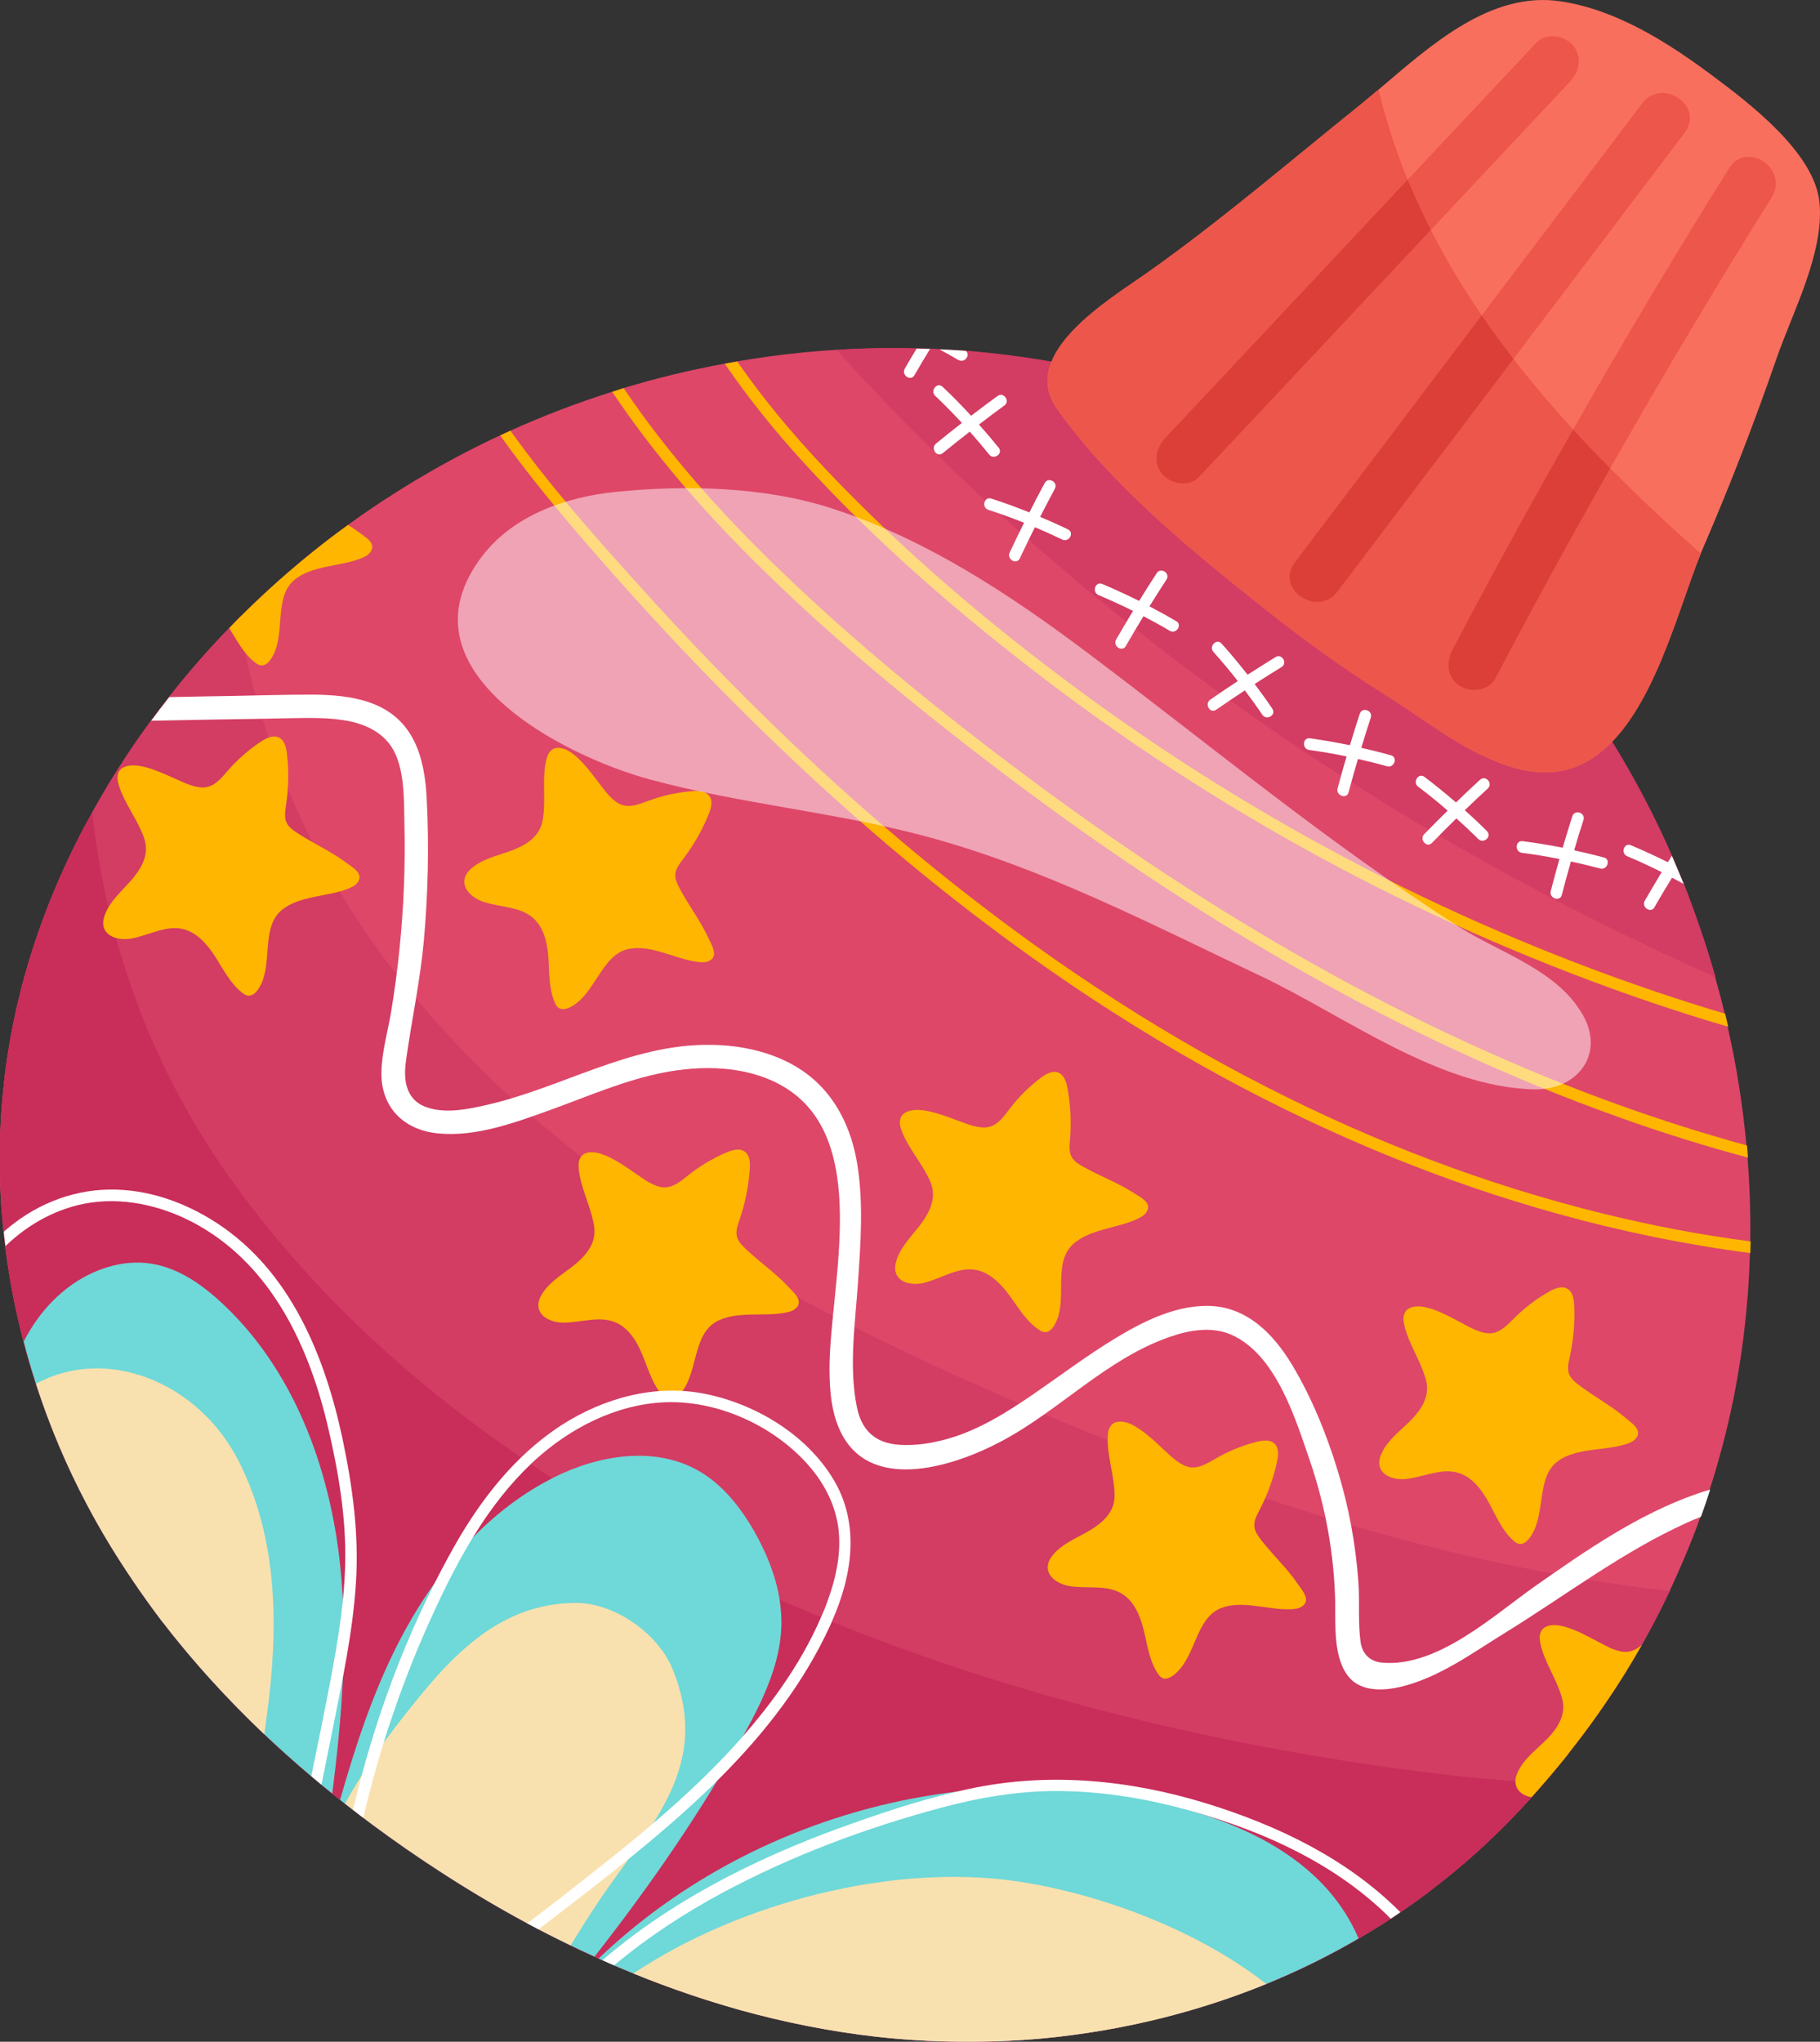 <?xml version="1.0" encoding="UTF-8"?> <svg xmlns="http://www.w3.org/2000/svg" id="_Слой_1" data-name="Слой 1" viewBox="0 0 191.76 215.13"><rect x="0" y="0" width="191.76" height="215.13" fill="#333333" stroke="none"/><defs><style> .cls-1 { fill: #d33c63; } .cls-1, .cls-2, .cls-3, .cls-4, .cls-5, .cls-6, .cls-7, .cls-8, .cls-9, .cls-10, .cls-11 { stroke-width: 0px; } .cls-2 { fill: #db3f37; } .cls-3 { fill: #f9e1af; } .cls-4 { fill: #f96f5d; } .cls-5 { fill: #c92d5a; } .cls-6 { opacity: .5; } .cls-6, .cls-10 { fill: #fff; } .cls-7 { fill: #ffb600; } .cls-8 { fill: #6fd8d8; } .cls-9 { fill: #de4768; } .cls-11 { fill: #ed564a; } </style></defs><path class="cls-9" d="M165.27,184.75c-.28.36-.57.73-.87,1.08-.97,1.2-1.99,2.37-3.04,3.54-.66.73-1.34,1.46-2.04,2.19-2.52,2.61-5.2,5.01-7.99,7.16-.41.33-.83.65-1.26.97-8.38,6.22-17.76,10.45-27.45,12.89-4.19,1.06-8.43,1.78-12.69,2.19-5.89.54-11.79.47-17.52-.16-4.95-.56-9.79-1.53-14.51-2.84-1.72-.49-3.43-1.01-5.14-1.59-10.72-3.61-20.78-8.98-30.01-15.39-9.62-6.69-18.52-14.61-25.71-23.99h-.01c-1.05-1.39-2.07-2.81-3.05-4.26-.01,0-.01-.02-.01-.02-1.72-2.53-3.33-5.17-4.78-7.91-3.23-6.08-5.72-12.71-7.3-19.63-.87-3.82-1.46-7.74-1.74-11.71-.25-3.49-.24-7.01.02-10.55.06-.83.14-1.66.23-2.5.23-2.22.59-4.45,1.05-6.67.2-.98.42-1.95.67-2.91.11-.52.26-1.03.4-1.55,1.43-5.22,3.45-10.32,5.96-15.2.21-.39.41-.79.63-1.18,1.99-3.74,4.27-7.35,6.8-10.78.62-.84,1.25-1.68,1.9-2.49,1.75-2.25,3.61-4.41,5.56-6.46.26-.27.52-.54.77-.8.32-.34.66-.68.99-1.02.82-.81,1.65-1.62,2.5-2.41,2.33-2.17,4.75-4.22,7.26-6.13.59-.45,1.18-.88,1.77-1.31.98-.72,1.97-1.41,2.98-2.08.35-.23.68-.46,1.02-.67,3.03-1.98,6.16-3.77,9.33-5.38.36-.18.72-.36,1.09-.54.53-.25,1.05-.51,1.58-.75.36-.17.72-.34,1.08-.5,3.52-1.58,7.09-2.96,10.73-4.1.39-.14.8-.26,1.2-.39,3.53-1.07,7.09-1.93,10.66-2.58.44-.08.87-.17,1.31-.24,1.14-.19,2.28-.37,3.43-.53,2.31-.31,4.61-.54,6.91-.68.04,0,.08,0,.12,0,2.16-.14,4.33-.19,6.48-.19.49,0,.99.02,1.48.03,9.45.18,18.75,1.75,27.51,4.63,7.14,2.35,13.92,5.56,20.14,9.62,7.9,5.15,14.89,11.76,20.74,19.42,4.56,5.95,8.44,12.51,11.53,19.49.23.5.44,1,.65,1.5.88,2.09,1.71,4.23,2.44,6.38.6,1.72,1.14,3.46,1.64,5.21.16.59.33,1.18.49,1.78.18.69.36,1.38.52,2.06.1.46.22.91.31,1.38.93,4.1,1.59,8.27,1.98,12.5.02.17.03.35.05.52.02.25.04.52.06.77.24,2.93.33,5.88.29,8.83-.01.41-.02.82-.03,1.23-.04,1.28-.1,2.58-.19,3.87-.03.41-.06.83-.1,1.22-.26,3.16-.69,6.3-1.29,9.44-.07.41-.15.82-.24,1.22-.64,3.08-1.45,6.15-2.43,9.19-.31.95-.62,1.9-.97,2.85-.27.8-.58,1.59-.89,2.38-.72,1.82-1.51,3.63-2.35,5.43-.9,1.92-1.89,3.8-2.94,5.68h0c-2.22,3.92-4.79,7.74-7.72,11.43Z"></path><path class="cls-1" d="M180.76,102.96c-9.99-4.44-19.72-9.42-29.16-14.91l-.06-.04c-.34-.2-.69-.41-1.03-.61-2.74-1.61-5.44-3.27-8.12-4.98-.36-.23-.72-.46-1.08-.69-3.97-2.55-7.88-5.2-11.71-7.96h-.01c-.35-.26-.69-.51-1.05-.76-3.02-2.17-5.99-4.42-8.89-6.73-.33-.26-.66-.52-.97-.78-3.51-2.78-6.95-5.67-10.3-8.64-.32-.28-.64-.55-.95-.84-.7-.63-1.4-1.25-2.09-1.89,0-.02-.01,0-.01,0-.51-.47-1.02-.93-1.53-1.41-5.44-5.04-10.67-10.33-15.66-15.86,2.16-.14,4.33-.19,6.48-.19.49,0,.99.02,1.48.03.16,0,.31,0,.47,0,.47,0,.95.03,1.42.04.33.02.65.03.98.05.93.04,1.85.1,2.78.16,7.5.6,14.86,2.06,21.87,4.36,12.63,11.06,26.36,20.72,40.88,29.04,4.56,5.95,8.44,12.51,11.53,19.49.04.09.08.19.12.28.18.41.35.82.52,1.22.24.58.49,1.17.73,1.75h.01c.61,1.54,1.17,3.08,1.7,4.64.6,1.72,1.14,3.46,1.64,5.21Z"></path><path class="cls-4" d="M168.3,79.54c-2.28,1.68-5.07,2.37-8.55,1.42-5.1-1.4-9.33-4.95-13.74-7.71-4.41-2.77-8.63-5.82-12.72-9.07-7.69-6.1-16.22-13.04-21.93-21.12-4.1-5.8,5.56-11.53,9.46-14.28,7.77-5.49,15-11.71,22.43-17.68.65-.53,1.32-1.09,2-1.66,5.5-4.66,11.8-10.44,19.25-9.29,5.85.9,11.19,4.3,15.86,7.77,3.9,2.91,10.9,8.2,11.35,13.48.49,5.28-2.86,11.53-4.55,16.43-2.32,6.71-4.88,13.32-7.69,19.84-.09.21-.18.43-.27.64-2.49,6.15-5.06,16.92-10.91,21.22Z"></path><path class="cls-11" d="M168.3,79.54c-2.28,1.68-5.07,2.37-8.55,1.42-5.1-1.4-9.33-4.95-13.74-7.71-4.41-2.77-8.63-5.82-12.72-9.07-7.69-6.1-16.22-13.04-21.93-21.12-4.1-5.8,5.56-11.53,9.46-14.28,7.77-5.49,15-11.71,22.43-17.68.65-.53,1.32-1.09,2-1.66,1.15,4.84,2.91,9.58,5.12,14.03,5.92,11.93,14.95,22.05,24.71,31.12,1.36,1.27,2.73,2.51,4.12,3.73-2.49,6.15-5.06,16.92-10.91,21.22Z"></path><g><g><path class="cls-11" d="M177.52,13.96c-6.02,7.95-12.04,15.91-18.06,23.86-6.18,8.17-12.36,16.33-18.54,24.5-2.11,2.78-6.6-.26-4.49-3.06,6.56-8.67,13.13-17.35,19.69-26.03,5.64-7.45,11.26-14.88,16.9-22.33,2.11-2.78,6.6.26,4.49,3.06Z"></path><path class="cls-11" d="M157.53,71.52c-.69,1.3-2.67,1.47-3.77.72-1.31-.89-1.4-2.48-.72-3.77,4.1-7.82,8.34-15.56,12.71-23.22,5.29-9.29,10.76-18.46,16.43-27.52,1.87-2.97,6.34.1,4.49,3.06-5.87,9.4-11.56,18.93-17.02,28.57-4.16,7.32-8.21,14.72-12.12,22.18Z"></path><path class="cls-11" d="M165.42,8.6c-4.89,5.21-9.78,10.42-14.66,15.62-8.15,8.69-16.3,17.38-24.46,26.06-1.01,1.07-2.97.71-3.82-.31-1.03-1.21-.7-2.76.31-3.83,8.51-9.06,17.02-18.13,25.53-27.21,4.53-4.82,9.06-9.64,13.58-14.46,1.01-1.08,2.97-.71,3.83.31,1.02,1.21.69,2.75-.31,3.82Z"></path></g><path class="cls-2" d="M150.37,23.47c.13.26.25.51.39.75-8.15,8.69-16.3,17.38-24.46,26.06-1.01,1.07-2.97.71-3.82-.31-1.03-1.21-.7-2.76.31-3.83,8.51-9.06,17.02-18.13,25.53-27.21.64,1.54,1.31,3.05,2.05,4.53Z"></path><path class="cls-2" d="M156.13,33.24c1.05,1.56,2.17,3.08,3.33,4.58-6.18,8.17-12.36,16.33-18.54,24.5-2.11,2.78-6.6-.26-4.49-3.06,6.56-8.67,13.13-17.35,19.69-26.03Z"></path><path class="cls-2" d="M157.53,71.52c-.69,1.3-2.67,1.47-3.77.72-1.31-.89-1.4-2.48-.72-3.77,4.1-7.82,8.34-15.56,12.71-23.22,1.27,1.4,2.57,2.76,3.9,4.1-4.16,7.32-8.21,14.72-12.12,22.18Z"></path></g><path class="cls-1" d="M165.27,184.75c-.28.36-.57.73-.87,1.08-.57.7-1.14,1.39-1.74,2.06-1.06,1.25-2.17,2.47-3.33,3.67-2.52,2.61-5.2,5.01-7.99,7.16-.41.33-.83.65-1.26.97-8.38,6.22-17.76,10.45-27.45,12.89-4.19,1.06-8.43,1.78-12.69,2.19-5.89.54-11.79.47-17.52-.16-4.95-.56-9.79-1.53-14.51-2.84-1.72-.49-3.43-1.01-5.14-1.59-10.72-3.61-20.78-8.98-30.01-15.39-9.62-6.69-18.52-14.61-25.71-23.99h-.01c-1.05-1.39-2.07-2.81-3.05-4.26-.01,0-.01-.02-.01-.02-1.72-2.53-3.33-5.17-4.78-7.91-3.23-6.08-5.72-12.71-7.3-19.63-.87-3.82-1.46-7.74-1.74-11.71-.25-3.49-.24-7.01.02-10.55.06-.83.14-1.66.23-2.5.23-2.22.59-4.45,1.05-6.67.2-.98.42-1.95.67-2.91.11-.52.26-1.03.4-1.55,1.43-5.22,3.45-10.32,5.96-15.2.21-.39.41-.79.63-1.18.19-.36.39-.72.59-1.07,3.7-6.74,8.36-13.04,13.67-18.65.58-.62,1.16-1.22,1.76-1.82.45,2.73,1.05,5.45,1.8,8.14,2.84,10.29,7.75,20.11,14.18,28.51,4.87,6.37,10.44,12.05,16.53,17.16,1.45,1.22,2.93,2.41,4.43,3.57,3.94,3.04,8.06,5.86,12.31,8.51h.01c1.13.71,2.26,1.39,3.39,2.06,9.59,5.7,19.78,10.57,30,14.94,21.8,9.33,44.6,16.94,68.14,19.58-2.8,5.93-6.33,11.66-10.67,17.11Z"></path><path class="cls-5" d="M162.66,187.88c-1.06,1.25-2.17,2.47-3.33,3.67-2.52,2.61-5.2,5.01-7.99,7.16-.41.33-.83.65-1.26.97-.82.62-1.66,1.22-2.52,1.78-.34.24-.68.47-1.03.7-1.12.73-2.25,1.42-3.38,2.08-3.15,1.85-6.39,3.44-9.72,4.79-3.53,1.45-7.15,2.62-10.8,3.55-4.19,1.06-8.43,1.78-12.69,2.19-5.89.54-11.79.47-17.52-.16-4.95-.56-9.79-1.53-14.51-2.84-1.72-.49-3.43-1.01-5.14-1.59-2.03-.69-4.04-1.43-6.03-2.25-.68-.27-1.35-.55-2.03-.85-.4-.17-.82-.35-1.23-.54-.14-.05-.28-.12-.41-.18-.15-.07-.29-.14-.43-.2-.85-.39-1.69-.78-2.53-1.19-1.13-.55-2.27-1.11-3.39-1.7-.39-.21-.79-.42-1.18-.63-4.41-2.38-8.67-5.02-12.78-7.87-1.52-1.05-3.02-2.15-4.51-3.26-.36-.28-.73-.55-1.08-.84-.29-.21-.56-.43-.84-.65-.18-.12-.34-.26-.52-.4-.27-.21-.53-.44-.82-.66-.39-.31-.77-.63-1.14-.94-.36-.29-.71-.59-1.07-.89-1.69-1.42-3.35-2.89-4.95-4.41-3.88-3.7-7.51-7.66-10.79-11.93h-.01c-1.05-1.39-2.07-2.81-3.05-4.26-.01,0-.01-.02-.01-.02-1.72-2.53-3.33-5.17-4.78-7.91-2.15-4.06-3.97-8.34-5.41-12.81-.48-1.46-.91-2.94-1.3-4.45-.2-.79-.4-1.58-.58-2.38-.58-2.52-1.03-5.09-1.33-7.68-.07-.51-.13-1.01-.18-1.51h0c-.1-.85-.17-1.69-.23-2.52-.25-3.49-.24-7.01.02-10.55.06-.83.14-1.66.23-2.5.23-2.22.59-4.45,1.05-6.67.2-.98.42-1.95.67-2.91.11-.52.26-1.03.4-1.55,1.43-5.22,3.45-10.32,5.96-15.2.21-.39.41-.79.63-1.18.19-.36.39-.72.59-1.07,1.56,13.89,6.3,27.22,15.05,39.24,8.18,11.25,18.49,20.75,30.12,28.69.35.24.69.47,1.04.7.74.51,1.5,1.01,2.27,1.5,7.55,4.87,15.59,9.11,23.94,12.79,1.44.64,2.89,1.25,4.35,1.85.37.16.74.31,1.13.47,20.79,8.44,43.1,13.52,63.86,16.03,3.74.45,7.46.78,11.17,1Z"></path><g><path class="cls-7" d="M26.27,104.91s-.09,0-.13,0c-.23-.02-.43-.16-.61-.3-1.25-.97-1.97-2.43-2.82-3.76s-1.97-2.65-3.51-2.98c-1.8-.38-3.56.7-5.37,1.02-1.12.2-2.56-.08-2.89-1.17-.15-.48-.03-1,.16-1.47.54-1.3,1.63-2.28,2.58-3.33.94-1.05,1.81-2.34,1.69-3.75-.06-.74-.39-1.43-.71-2.1-.7-1.46-1.98-3.25-2.26-4.86-.08-.47.06-1,.45-1.26,1.77-1.15,5.59,1.28,7.33,1.81.52.16,1.07.28,1.61.17.95-.19,1.6-1.02,2.23-1.75,1.02-1.17,2.2-2.2,3.49-3.05.56-.37,1.28-.72,1.88-.42.59.29.76,1.03.84,1.68.21,1.81.18,3.64-.09,5.44-.09.62-.21,1.29.06,1.86.23.48.69.79,1.14,1.09,1.69,1.11,3.56,1.93,5.18,3.15.61.46,1.85,1.11,1.15,2.06-.25.34-.66.52-1.05.67-2.16.84-5.12.71-6.95,2.24-2.28,1.91-.79,5.93-2.49,8.37-.22.31-.53.61-.9.63Z"></path><path class="cls-7" d="M31.02,61.1c-2.29,1.91-.79,5.92-2.5,8.37-.21.32-.53.61-.9.64-.04,0-.09,0-.13,0-.23-.04-.43-.16-.61-.3-1.21-.94-1.92-2.35-2.73-3.63.32-.34.66-.68.99-1.02.82-.81,1.65-1.62,2.5-2.41,2.33-2.17,4.75-4.22,7.26-6.13.59-.45,1.18-.88,1.77-1.31.41.25.81.52,1.19.81.62.47,1.86,1.12,1.15,2.07-.25.34-.66.52-1.05.67-2.16.84-5.13.71-6.95,2.25Z"></path><path class="cls-7" d="M58.96,106.26s-.08-.04-.11-.07c-.19-.13-.3-.34-.39-.55-.63-1.45-.57-3.08-.67-4.65-.1-1.57-.46-3.27-1.65-4.29-1.4-1.2-3.46-1.1-5.21-1.68-1.08-.36-2.21-1.3-1.98-2.41.1-.49.45-.9.84-1.21,1.1-.89,2.52-1.22,3.86-1.69s2.71-1.19,3.28-2.48c.3-.68.35-1.44.39-2.19.08-1.62-.18-3.8.35-5.35.15-.45.53-.85,1-.89,2.11-.16,4.3,3.8,5.57,5.1.38.39.81.76,1.33.92.92.29,1.89-.13,2.8-.46,1.46-.54,2.98-.87,4.53-1,.67-.06,1.46-.02,1.85.53.38.53.17,1.27-.07,1.87-.68,1.69-1.59,3.28-2.69,4.73-.38.5-.8,1.03-.84,1.66-.03.53.23,1.03.48,1.5.95,1.78,2.2,3.4,3.04,5.25.31.7,1.09,1.87.02,2.36-.38.18-.83.14-1.25.08-2.3-.3-4.84-1.83-7.18-1.36-2.92.59-3.53,4.83-6.2,6.15-.34.17-.76.28-1.09.12Z"></path><path class="cls-7" d="M70.51,147.52s-.09-.01-.13-.03c-.22-.07-.39-.23-.55-.4-1.05-1.18-1.5-2.75-2.09-4.21-.59-1.46-1.46-2.96-2.91-3.56-1.7-.7-3.63.04-5.47.04-1.14,0-2.5-.54-2.63-1.67-.06-.5.15-.99.42-1.41.76-1.19,2.02-1.95,3.13-2.81,1.12-.86,2.2-1.98,2.34-3.38.08-.74-.12-1.48-.32-2.2-.43-1.56-1.36-3.56-1.34-5.19,0-.47.24-.97.67-1.16,1.95-.81,5.27,2.27,6.88,3.11.48.25,1.01.47,1.55.46.96-.02,1.76-.72,2.51-1.32,1.21-.96,2.56-1.76,3.99-2.37.62-.26,1.38-.47,1.92-.07.53.39.56,1.15.52,1.8-.12,1.81-.48,3.61-1.07,5.33-.21.6-.44,1.23-.28,1.84.14.51.54.91.92,1.27,1.46,1.4,3.16,2.54,4.52,4.03.52.56,1.62,1.43.76,2.23-.31.29-.74.39-1.16.47-2.27.43-5.17-.23-7.24.95-2.59,1.47-1.84,5.69-3.96,7.78-.27.27-.64.5-1,.46Z"></path><path class="cls-7" d="M110.2,140.35s-.09,0-.13,0c-.23,0-.44-.13-.63-.26-1.31-.88-2.13-2.3-3.06-3.57s-2.14-2.51-3.7-2.74c-1.82-.26-3.51.93-5.3,1.38-1.11.28-2.56.09-2.96-.97-.18-.47-.1-1,.06-1.47.45-1.34,1.48-2.38,2.35-3.49s1.65-2.46,1.44-3.85c-.11-.74-.48-1.4-.85-2.05-.8-1.41-2.19-3.12-2.57-4.7-.11-.46,0-1,.37-1.29,1.69-1.27,5.67.9,7.44,1.32.53.12,1.09.21,1.61.06.93-.25,1.53-1.13,2.11-1.89.94-1.23,2.05-2.34,3.29-3.27.54-.41,1.23-.8,1.85-.54.6.25.83.98.95,1.62.33,1.79.42,3.62.27,5.43-.05.63-.13,1.3.18,1.85.26.46.74.75,1.21,1.01,1.76,1,3.68,1.69,5.38,2.8.64.42,1.92.99,1.29,1.98-.23.36-.62.56-1.01.74-2.1.98-5.06,1.05-6.79,2.7-2.15,2.06-.39,5.97-1.93,8.52-.2.32-.49.64-.86.69Z"></path><path class="cls-7" d="M122.58,176.84s-.08-.03-.12-.04c-.21-.1-.35-.29-.48-.48-.87-1.32-1.08-2.94-1.45-4.47s-1-3.14-2.36-3.95c-1.58-.94-3.59-.49-5.42-.77-1.13-.17-2.39-.9-2.36-2.04.02-.5.29-.96.62-1.34.93-1.06,2.28-1.63,3.51-2.32s2.47-1.63,2.81-3c.18-.72.1-1.48,0-2.22-.19-1.61-.82-3.72-.56-5.33.07-.47.38-.93.84-1.04,2.05-.52,4.88,3.02,6.35,4.08.44.32.93.61,1.47.68.96.12,1.84-.45,2.68-.93,1.34-.78,2.79-1.37,4.29-1.75.65-.17,1.44-.26,1.91.21.46.46.39,1.22.25,1.86-.39,1.78-1.01,3.5-1.85,5.11-.29.56-.62,1.15-.54,1.78.06.53.4.98.72,1.4,1.24,1.6,2.75,2.98,3.88,4.66.43.63,1.39,1.65.42,2.32-.35.24-.79.28-1.22.3-2.31.09-5.08-.99-7.3-.13-2.78,1.07-2.66,5.35-5.07,7.11-.31.22-.7.4-1.06.31Z"></path><path class="cls-7" d="M160.18,162.68s-.09,0-.13-.01c-.23-.04-.42-.19-.59-.34-1.18-1.05-1.8-2.56-2.56-3.95s-1.78-2.78-3.3-3.21c-1.77-.5-3.6.45-5.43.66-1.13.13-2.55-.25-2.81-1.36-.11-.49.03-1,.26-1.45.62-1.26,1.78-2.16,2.8-3.14,1.01-.98,1.96-2.21,1.94-3.62,0-.74-.29-1.46-.56-2.15-.6-1.51-1.75-3.38-1.92-5.01-.05-.47.13-.99.54-1.22,1.85-1.03,5.49,1.66,7.19,2.31.51.19,1.05.35,1.59.28.96-.13,1.67-.91,2.35-1.59,1.1-1.1,2.34-2.04,3.69-2.8.59-.33,1.32-.63,1.9-.29.57.33.69,1.08.72,1.73.09,1.82-.07,3.64-.46,5.42-.14.62-.3,1.27-.07,1.86.2.49.64.84,1.06,1.16,1.61,1.22,3.42,2.17,4.95,3.49.58.5,1.77,1.24,1.01,2.13-.27.32-.69.47-1.1.6-2.21.69-5.16.36-7.09,1.76-2.41,1.75-1.19,5.86-3.06,8.18-.24.3-.57.57-.94.57Z"></path><path class="cls-7" d="M165.27,184.75c-.28.36-.57.73-.87,1.08-.97,1.2-1.99,2.37-3.04,3.54-.78-.14-1.47-.57-1.65-1.32-.12-.48.03-.99.26-1.45.62-1.26,1.79-2.16,2.8-3.14,1.01-.98,1.95-2.21,1.94-3.62,0-.75-.29-1.46-.56-2.15-.61-1.5-1.77-3.38-1.92-5-.05-.47.13-1,.54-1.23,1.84-1.02,5.49,1.65,7.19,2.3.51.2,1.06.35,1.59.28.54-.08,1-.36,1.44-.72-2.22,3.91-4.79,7.73-7.72,11.42Z"></path></g><path class="cls-10" d="M179.19,159.83c-.48.18-.96.38-1.41.59-6.81,3.07-12.78,7.66-19.12,11.57-3.51,2.16-7.05,4.8-11.16,5.76-1.7.39-3.92.5-5.23-.88-1.83-1.95-1.55-5.64-1.59-8.07-.11-5.04-1.02-10.05-2.64-14.81-1.53-4.45-3.57-11.27-8.31-13.36-2.03-.89-4.39-.5-6.48.23-6.69,2.32-11.61,7.76-17.78,11.02-4.71,2.51-13.35,5.4-16.69-.61-1.18-2.14-1.38-4.68-1.38-7.12.02-8.82,4.65-24.59-5.27-29.9-3.68-1.97-8.21-2.02-12.21-1.24-4.08.79-7.93,2.49-11.83,3.9-3.71,1.34-7.94,2.92-11.95,2.51-3.68-.37-6.06-2.83-5.95-6.55.06-2.1.67-4.2,1.02-6.26.36-2.18.66-4.38.88-6.58.45-4.4.63-8.84.52-13.25-.05-2.28.03-4.81-.8-6.98-.81-2.16-2.69-3.31-4.87-3.78-2.18-.47-4.46-.37-6.69-.34-2.44.05-4.89.1-7.33.13-2.32.04-4.64.08-6.98.13.62-.84,1.25-1.68,1.9-2.49,2.16-.05,4.32-.08,6.47-.12,2.79-.05,5.59-.14,8.37-.14,2.19,0,4.46.15,6.52.92,4.44,1.68,5.55,5.74,5.76,10.06.26,4.97.14,9.97-.3,14.92-.39,4.27-1.29,8.41-1.88,12.64-.31,2.19,0,4.31,2.42,5.02,1.94.56,4.08.13,6-.31,7.95-1.79,15.11-6.39,23.46-6.35,3.63,0,7.46.87,10.41,3.1,3.02,2.3,4.64,5.74,5.25,9.44.67,4.12.36,8.37.08,12.5-.29,4.24-.97,8.87-.13,13.06.48,2.49,1.91,3.86,4.47,4.04,1.71.12,3.44-.16,5.08-.62,3.28-.92,6.25-2.79,9.04-4.7,2.83-1.95,5.59-4.03,8.52-5.82,2.92-1.78,6.21-3.46,9.71-3.5,4.19-.03,7.07,2.91,9.08,6.27,2.05,3.44,3.58,7.2,4.75,11.02,1.19,3.87,1.93,7.86,2.21,11.9.14,2.07-.06,4.22.23,6.27.18,1.21.99,2.02,2.24,2.13,5.82.55,11.73-4.95,16.15-8.06,5.36-3.76,10.84-7.57,17.08-9.74.45-.16.89-.3,1.36-.43-.31.95-.62,1.9-.97,2.85Z"></path><g><path class="cls-8" d="M35.85,165.01c.82,7.98.17,15.99-.84,23.97-6.63-5.35-12.74-11.38-17.95-18.18h-.01c-1.05-1.39-2.07-2.81-3.05-4.26-.01,0-.01-.02-.01-.02-1.72-2.53-3.33-5.17-4.78-7.91-2.86-5.38-5.14-11.2-6.71-17.26,1.14-2.23,2.71-4.22,4.72-5.73,2.5-1.88,5.72-2.98,8.81-2.46,2.73.46,5.11,2.09,7.16,3.96,7.7,7.04,11.58,17.5,12.66,27.89Z"></path><path class="cls-8" d="M62.65,206.16c-6.98-3.16-13.61-7.04-19.87-11.37-2.37-1.64-4.68-3.35-6.95-5.15,1.61-5.66,3.45-11.25,6.11-16.48,3.67-7.18,9.06-13.75,16.26-17.41.05-.03.1-.05.14-.08,4.75-2.38,10.66-3.34,15.26-.7,2.56,1.46,4.45,3.88,5.9,6.43,1.25,2.22,2.25,4.64,2.64,7.14.14.9.21,1.81.19,2.74-.11,4.05-1.94,7.84-3.9,11.39-4.56,8.27-9.96,16.05-15.79,23.49Z"></path><path class="cls-8" d="M143.15,204.24c-6.49,3.8-13.42,6.54-20.52,8.33-4.19,1.06-8.43,1.78-12.69,2.19-5.89.54-11.79.47-17.52-.16-4.95-.56-9.79-1.53-14.51-2.84-1.72-.49-3.43-1.01-5.14-1.59-3.29-1.11-6.54-2.38-9.7-3.81,15.89-15.22,40.01-21.76,61.31-15.89,5.14,1.42,10.22,3.56,14.11,7.2,1.98,1.84,3.61,4.11,4.65,6.58Z"></path></g><path class="cls-3" d="M28.09,180.93c-.08.6-.16,1.2-.24,1.8-3.88-3.7-7.51-7.66-10.79-11.93h-.01c-1.05-1.39-2.07-2.81-3.05-4.26-.01,0-.01-.02-.01-.02-1.72-2.53-3.33-5.17-4.78-7.91-2.15-4.06-3.97-8.34-5.41-12.81,7.36-4.03,17.05-.26,21.33,8.12,4.26,8.35,4.21,17.95,2.96,27.01Z"></path><path class="cls-3" d="M63.11,200.29c-1.03,1.53-2.02,3.1-2.98,4.68-6.06-2.92-11.84-6.38-17.35-10.19-2.18-1.52-4.34-3.1-6.43-4.75,1.59-2.83,3.36-5.54,5.34-8.1,4.99-6.43,10.19-12.97,18.92-13.04,4.12-.04,8.73,3.21,10.26,6.99,4.19,10.31-2.4,16.44-7.76,24.41Z"></path><path class="cls-3" d="M133.43,209.03c-3.53,1.45-7.15,2.62-10.8,3.55-4.19,1.06-8.43,1.78-12.69,2.19-5.89.54-11.79.47-17.52-.16-4.95-.56-9.79-1.53-14.51-2.84-1.72-.49-3.43-1.01-5.14-1.59-2.03-.69-4.04-1.43-6.03-2.25,11.46-7.62,27.42-11.54,40.16-9.74,8.23,1.17,18.79,4.81,26.52,10.85Z"></path><g><path class="cls-10" d="M33.87,188.03c-.36-.29-.71-.59-1.07-.89.54-2.61,1.06-5.22,1.58-7.83.94-4.79,1.87-9.63,1.99-14.52.12-4.85-.71-9.72-1.81-14.42-1.96-8.38-5.84-16.81-13.62-21.24-3.4-1.93-7.44-2.98-11.36-2.42-3.42.5-6.53,2.2-9,4.58-.07-.51-.13-1.01-.18-1.51h0c3.06-2.71,6.93-4.37,11.06-4.44,4.06-.08,8.05,1.34,11.42,3.55,7.75,5.07,11.37,14.04,13.22,22.76,1.05,4.99,1.74,10.04,1.4,15.16-.33,5.19-1.44,10.29-2.45,15.39-.38,1.94-.79,3.89-1.18,5.84Z"></path><path class="cls-10" d="M61.03,199.98c-1.43,1.11-2.86,2.21-4.29,3.3-.39-.21-.79-.42-1.18-.63,2.52-1.9,4.99-3.84,7.46-5.79,4.95-3.91,9.81-7.98,14.1-12.63,3.74-4.08,7.19-8.72,9.39-13.84.24-.53.47-1.08.66-1.63.92-2.49,1.51-5.19,1.15-7.85-.37-2.62-1.67-4.96-3.46-6.88-3.68-3.96-9.37-6.49-14.8-6.28-5.14.21-10,2.72-13.74,6.14-.13.12-.25.24-.38.36-4.47,4.25-7.53,9.77-10.1,15.32-3.28,7.04-5.8,14.41-7.56,21.95-.36-.28-.73-.55-1.08-.84,2.19-9.35,5.56-18.47,10.16-26.85,2.04-3.74,4.49-7.32,7.55-10.27,1.31-1.27,2.73-2.41,4.28-3.42,4.46-2.85,9.83-4.33,15.08-3.28,5.32,1.06,10.67,4.27,13.52,8.98,2.87,4.73,1.99,10.2-.14,15.01-.06.15-.12.29-.19.44-5.54,12.07-16.16,20.71-26.41,28.68Z"></path><path class="cls-10" d="M147.56,201.47c-.34.24-.68.47-1.03.7-.18-.2-.38-.38-.57-.57-6.06-5.81-14.19-9.21-22.23-11.26-3.97-1.01-8.07-1.59-12.19-1.63-4.2-.02-8.32.67-12.37,1.76-7.96,2.13-15.83,5.08-23.09,8.98-4.03,2.17-7.87,4.69-11.37,7.62-.4-.17-.82-.35-1.23-.54,4.41-3.8,9.4-6.92,14.64-9.52,3.77-1.87,7.68-3.47,11.65-4.87,4.05-1.44,8.19-2.78,12.4-3.67,8.34-1.77,16.86-.94,24.95,1.55,7.57,2.34,14.81,5.83,20.41,11.44Z"></path></g><g><path class="cls-10" d="M105.22,47.18c-.67-.84-1.36-1.65-2.07-2.45.88-.68,1.77-1.35,2.67-2,.64-.46-.06-1.47-.71-1.01-.94.68-1.87,1.38-2.79,2.09-.96-1.05-1.96-2.07-3-3.05-.57-.55-1.36.41-.78.95.97.92,1.9,1.87,2.81,2.85-.92.72-1.83,1.44-2.73,2.18-.61.5.09,1.51.71,1.01.94-.77,1.89-1.53,2.85-2.27.7.79,1.38,1.59,2.04,2.41.49.62,1.5-.09,1.01-.71Z"></path><path class="cls-10" d="M98,36.76c-.56.91-1.11,1.83-1.65,2.77-.39.69-1.41,0-1.02-.69.41-.71.82-1.41,1.25-2.11.47,0,.95.03,1.42.04Z"></path><path class="cls-10" d="M100.97,37.93c-.66-.39-1.31-.76-1.99-1.12.93.04,1.85.1,2.78.16.54.44-.14,1.34-.78.95Z"></path><path class="cls-10" d="M112.52,55.78c-.96-.47-1.94-.9-2.93-1.32.51-.99,1.02-1.98,1.55-2.96.38-.7-.69-1.3-1.07-.6-.55,1.02-1.09,2.05-1.61,3.09-1.32-.53-2.66-1.02-4.02-1.46-.75-.24-1.05.95-.3,1.19,1.27.41,2.52.87,3.76,1.36-.52,1.04-1.03,2.09-1.52,3.15-.33.71.74,1.32,1.07.6.51-1.1,1.05-2.19,1.59-3.28.97.41,1.93.84,2.88,1.3.71.34,1.32-.73.6-1.07Z"></path><path class="cls-10" d="M123.92,65.45c-.92-.55-1.86-1.06-2.81-1.56.59-.95,1.18-1.89,1.79-2.82.43-.66-.58-1.35-1.02-.69-.64.97-1.25,1.96-1.86,2.94-1.27-.64-2.57-1.23-3.88-1.79-.73-.31-1.12.86-.4,1.17,1.23.52,2.44,1.07,3.64,1.67-.6,1-1.2,2-1.78,3.01-.39.68.62,1.38,1.02.69.6-1.05,1.22-2.1,1.86-3.14.93.49,1.86.99,2.76,1.53.68.4,1.37-.61.69-1.02Z"></path><path class="cls-10" d="M134.06,74.68c-.6-.89-1.23-1.76-1.87-2.61.94-.6,1.87-1.2,2.83-1.78.68-.41.05-1.47-.62-1.06-.99.61-1.97,1.23-2.95,1.86-.88-1.12-1.79-2.22-2.74-3.28-.53-.59-1.38.3-.86.88.89.99,1.75,2.02,2.57,3.07-.97.64-1.94,1.29-2.9,1.96-.65.45-.03,1.51.62,1.06,1-.69,2.01-1.37,3.02-2.04.63.84,1.25,1.69,1.84,2.57.44.65,1.5.03,1.06-.62Z"></path><path class="cls-10" d="M146.55,79.58c-1.03-.29-2.07-.55-3.12-.78.32-1.07.65-2.13,1-3.19.25-.75-.91-1.16-1.16-.41-.36,1.1-.71,2.21-1.04,3.32-1.4-.29-2.8-.53-4.21-.73-.78-.11-.86,1.12-.08,1.23,1.32.18,2.64.41,3.94.68-.33,1.12-.65,2.24-.95,3.37-.2.76.96,1.17,1.16.41.31-1.17.64-2.34.99-3.51,1.03.23,2.05.48,3.06.77.76.21,1.17-.95.41-1.16Z"></path><path class="cls-10" d="M156.67,87.57c-.76-.76-1.54-1.49-2.34-2.2.8-.77,1.61-1.54,2.43-2.29.58-.53-.23-1.46-.82-.92-.86.78-1.7,1.59-2.53,2.39-1.08-.93-2.19-1.83-3.32-2.69-.63-.48-1.3.56-.67,1.03,1.07.8,2.1,1.64,3.11,2.52-.83.82-1.66,1.64-2.47,2.48-.55.57.27,1.49.82.92.84-.87,1.7-1.73,2.57-2.58.78.7,1.55,1.42,2.3,2.17.56.56,1.48-.26.92-.82Z"></path><path class="cls-10" d="M168.98,90.35c-1.03-.28-2.08-.53-3.12-.76.31-1.07.63-2.14.98-3.2.24-.75-.92-1.15-1.17-.4-.36,1.11-.69,2.22-1.02,3.33-1.4-.28-2.8-.51-4.22-.69-.78-.1-.86,1.13-.07,1.23,1.32.17,2.64.39,3.95.65-.32,1.12-.63,2.25-.92,3.38-.2.76.97,1.16,1.17.4.3-1.18.62-2.35.96-3.52,1.03.22,2.05.47,3.07.74.76.21,1.16-.96.4-1.17Z"></path><path class="cls-10" d="M176.18,92.46c-.63,1.03-1.26,2.07-1.86,3.13-.39.69-1.41,0-1.02-.69.58-1,1.18-2.01,1.78-3.01-1.19-.59-2.4-1.16-3.63-1.67-.73-.3-.33-1.48.39-1.16,1.32.56,2.61,1.15,3.89,1.79.14-.23.28-.45.42-.68.18.41.35.82.52,1.22.24.58.49,1.17.73,1.75-.4-.23-.82-.44-1.23-.66Z"></path></g><g><path class="cls-7" d="M182.08,108.18c-2.66-.77-5.3-1.62-7.92-2.5-11.41-3.87-22.5-8.66-33.13-14.31-10.73-5.69-21.01-12.25-30.67-19.6-9.18-6.98-18.04-14.62-25.81-23.17-2.94-3.22-5.71-6.66-8.18-10.27.44-.08.87-.17,1.31-.24,3.23,4.67,7,9.01,10.97,13.07,8.11,8.31,17.11,15.83,26.51,22.65,9.66,7.01,19.88,13.24,30.54,18.62,10.62,5.35,21.67,9.87,33.01,13.45,1.02.32,2.02.63,3.06.93.1.46.22.91.31,1.38Z"></path><path class="cls-7" d="M184.16,121.97c-5.32-1.43-10.57-3.11-15.72-5.03-11.33-4.18-22.24-9.44-32.69-15.44-10.63-6.11-20.79-12.98-30.54-20.39-9.56-7.28-18.93-14.99-27.34-23.59-4.9-5-9.45-10.39-13.36-16.23.39-.14.8-.26,1.2-.39,4.7,6.97,10.36,13.28,16.41,19.11,8.62,8.33,18.05,15.89,27.69,23.01,9.69,7.13,19.79,13.73,30.34,19.54,10.5,5.79,21.45,10.78,32.8,14.7,3.67,1.26,7.38,2.41,11.11,3.43.02.17.03.35.05.52.02.25.04.52.06.77Z"></path><path class="cls-7" d="M184.42,132.03c-6.82-.89-13.59-2.28-20.22-4.12-12.29-3.4-24.13-8.32-35.34-14.4-12.64-6.87-24.43-15.22-35.38-24.52-11.05-9.4-21.27-19.75-30.79-30.69-3.48-3.99-6.91-8.09-9.99-12.42.36-.17.72-.34,1.08-.5,4.17,5.84,8.99,11.26,13.74,16.52,9.59,10.64,19.89,20.67,31.02,29.68,10.86,8.8,22.54,16.66,35.02,23.01,11.2,5.72,23.04,10.25,35.25,13.26,5.15,1.27,10.37,2.27,15.64,2.95-.01.41-.02.82-.03,1.23Z"></path></g><path class="cls-6" d="M166.77,106.94c-2.7-4.77-8.72-6.52-13.09-9.31-13.61-8.69-26.1-19.07-39.02-28.79-8.32-6.26-17.16-12.08-27.07-15.29-7.04-2.28-15.34-2.46-22.66-1.73-5.33.53-10.83,2.49-14.09,6.73-9.22,11.98,8.33,21.07,17.68,23.59,9.5,2.57,19.4,3.42,28.9,5.95,12.43,3.31,23.87,9.29,35.43,14.76,8.83,4.18,18.67,11.7,28.79,11.93,4.49.1,7.51-3.63,5.13-7.85Z"></path></svg> 